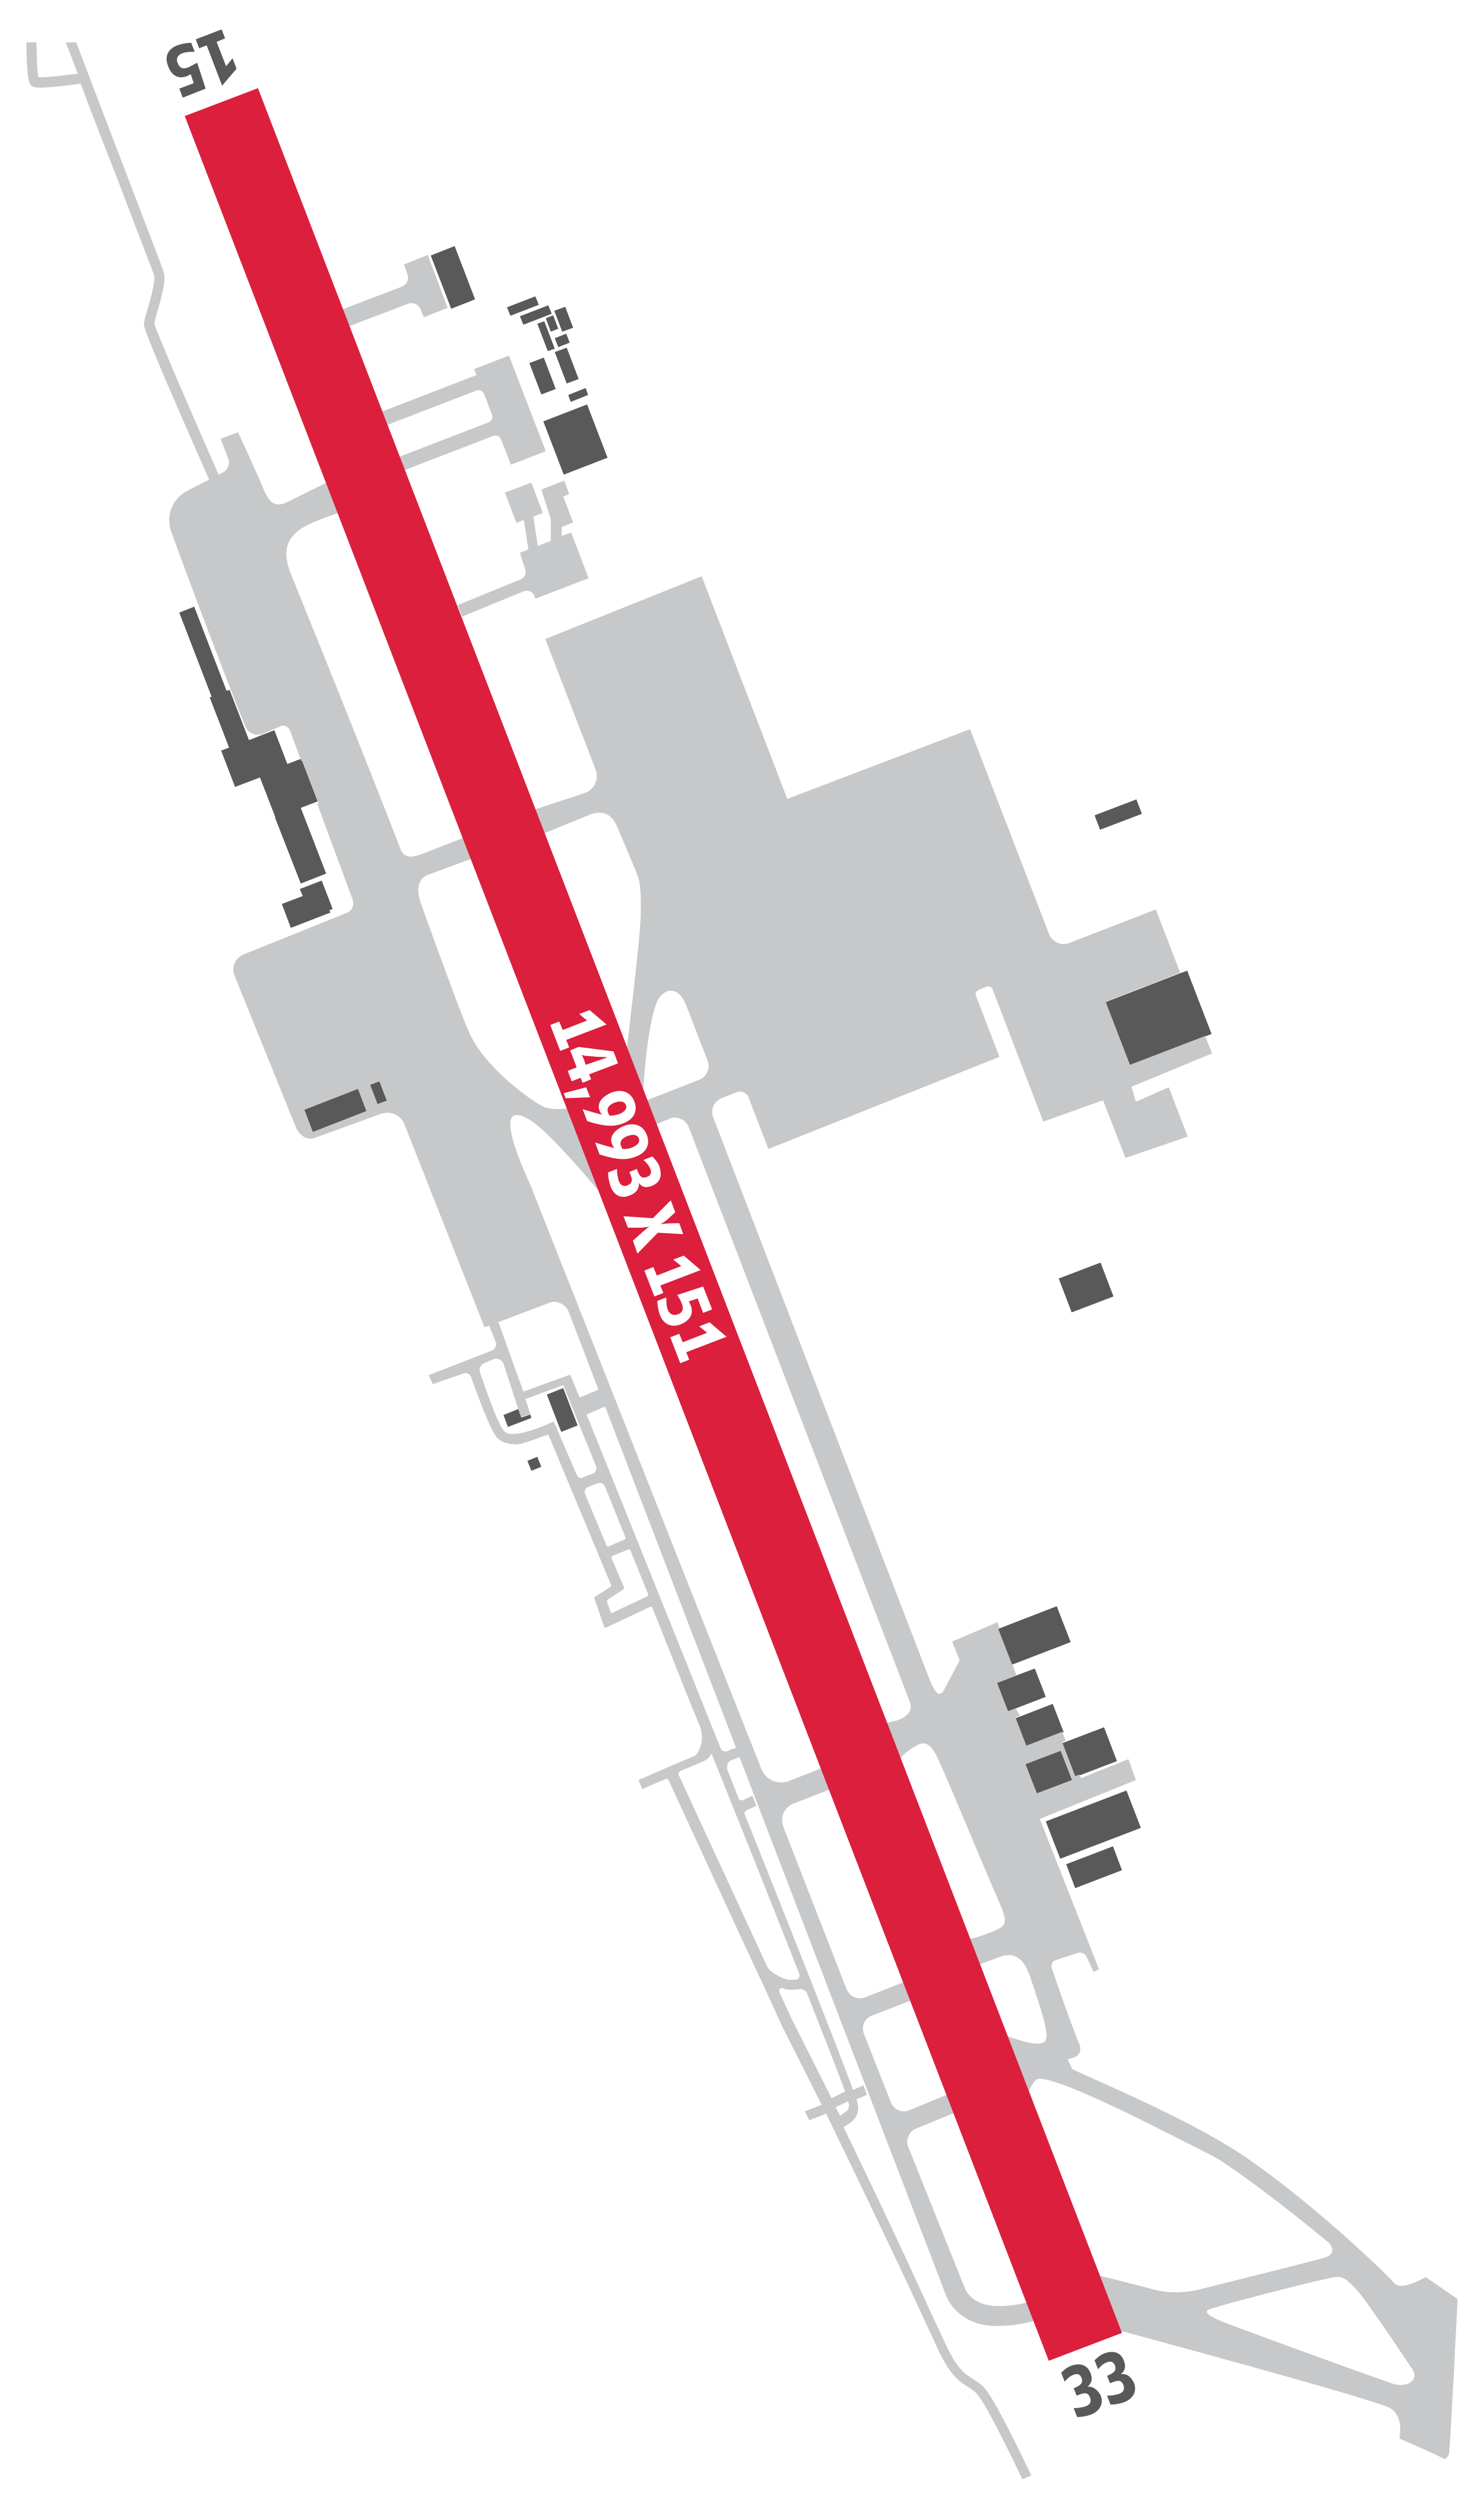 <?xml version="1.0" encoding="utf-8"?>
<!-- Generator: Adobe Illustrator 26.5.0, SVG Export Plug-In . SVG Version: 6.00 Build 0)  -->
<svg version="1.1" id="Layer_1" xmlns="http://www.w3.org/2000/svg" xmlns:xlink="http://www.w3.org/1999/xlink" x="0px" y="0px"
	 viewBox="0 0 298 502" style="enable-background:new 0 0 298 502;" xml:space="preserve">
<style type="text/css">
	.st0{fill:#595959;}
	.st1{fill:#C7C8C9;}
	.st2{fill:#DB1F3D;}
</style>
<path class="st0" d="M105.1,65.2l5.7-2.2l-0.7-1.7l-5.7,2.2L105.1,65.2z M115.1,65.8l-1.6-4.2l-2.2,0.8l1.6,4.2L115.1,65.8z
	 M110.6,66.6l1.5-0.6l-1-2.7l-1.5,0.6L110.6,66.6z M111.4,70l-2.1-5.5l-1.4,0.5l2.1,5.5L111.4,70z M114.4,68.8l-0.7-1.8l-2.3,0.9
	l0.7,1.8L114.4,68.8z M37.5,15.3c0.3-0.1,0.6-0.3,0.8-0.4l0.6,1.8L36,17.8l0.7,1.8l4.6-1.8l-1.7-5.2c-0.6,0.3-1.1,0.6-1.7,0.9
	c-1,0.4-1.8,0.3-2.2-0.8c-0.4-0.9-0.1-1.6,0.9-2c0.8-0.3,1.7-0.3,2.5-0.3l-0.7-1.8c-1,0-1.9,0.2-2.8,0.5c-2,0.8-2.6,2.3-1.8,4.3
	C34.4,15,35.7,16,37.5,15.3z M41.5,9.1l3.1,8.1l2.9-3.4l-0.8-2.1l-1.3,1.6l-1.9-4.9l1.7-0.7l-0.7-1.8l-5.2,2L40,9.7L41.5,9.1z
	 M108.2,61.2l-0.7-1.7l-5.7,2.2l0.7,1.7L108.2,61.2z M215.9,356.8l8.4-3.2l-2.6-6.8l-8.4,3.2L215.9,356.8z M223.6,260.3l-2.6-6.8
	l-8.4,3.2l2.6,6.8L223.6,260.3z M60.4,177.4l5.1-2l-5.1-13.2l3.4-1.3l-3.3-8.6l-0.2,0.1l-2.6,1l-2.6-6.8l-5.1,2l-3.9-10.1l-0.6,0.2
	L39,121.8l-3,1.2l6.5,16.9l-0.4,0.1l3.9,10.1l-1.6,0.6l2.8,7.3l5-1.9l3.1,8h-0.1L60.4,177.4z M229.3,163.4l-1.1-2.9l-8.4,3.2
	l1.1,2.9L229.3,163.4z M108.7,79.2l2.9-1.1l-2.4-6.3l-2.9,1.1L108.7,79.2z M111.4,70.7l2.4,6.3l2.4-0.9l-2.4-6.3L111.4,70.7z
	 M114.6,80.7l3.5-1.4l-0.5-1.4l-3.5,1.4L114.6,80.7z M203.3,334.2l11.7-4.5l-2.8-7.2l-11.9,4.6l2.8,7.2L203.3,334.2z M238.4,194.9
	l-1.4,0.5l-15,5.8l4.9,12.7l15.1-5.8l1.3-0.5L238.4,194.9z M213,351.5l-7.1,2.7l2.3,5.9l7.1-2.7L213,351.5z M218.4,479.2
	L218.4,479.2c0.9-0.8,1-1.6,0.6-2.7c-0.7-1.8-2.2-2.1-3.9-1.5c-0.8,0.3-1.4,0.8-2,1.4l0.7,1.8c0.5-0.6,1-1.1,1.8-1.4
	c0.8-0.3,1.3-0.1,1.6,0.7c0.4,1.1-0.5,1.5-1.3,1.9l-0.3,0.1l0.6,1.5c1.1-0.4,2.2-1,2.7,0.4c0.3,0.8,0,1.4-0.8,1.7s-1.7,0.4-2.5,0.4
	l0.7,1.8c1,0,1.9-0.2,2.8-0.5c1.7-0.7,2.6-2.1,1.9-3.9C220.4,479.9,219.6,479.1,218.4,479.2z M213.2,347.9l0.4-0.1l-2.2-5.7
	l-6.7,2.6l-0.9,0.3l2.2,5.7L213.2,347.9z M210,365.7l2.9,7.5l16.2-6.2l-2.9-7.5L210,365.7z M225.3,375.5l-1.8-4.8l-9.4,3.6l1.8,4.8
	L225.3,375.5z M210,340.7l-2.2-5.7l-3.7,1.4l-3.9,1.5l2.2,5.7l1.6-0.6L210,340.7z M66.1,182.8l0.7-0.3l-2.2-5.7l-4.4,1.7l0.6,1.4
	l-4.2,1.6l1.8,4.8l8-3.1L66.1,182.8z M225.1,476.7L225.1,476.7c0.9-0.8,1-1.6,0.6-2.7c-0.7-1.8-2.2-2.1-3.9-1.5
	c-0.8,0.3-1.4,0.8-2,1.4l0.7,1.8c0.5-0.6,1-1.1,1.8-1.4c0.8-0.3,1.3-0.1,1.6,0.7c0.4,1.1-0.5,1.5-1.3,1.9l-0.3,0.1l0.6,1.5
	c1.1-0.4,2.2-1,2.7,0.4c0.3,0.8,0,1.4-0.8,1.7s-1.7,0.4-2.5,0.4l0.7,1.8c1,0,1.9-0.2,2.8-0.5c1.7-0.7,2.6-2.1,1.9-3.9
	C227.1,477.3,226.4,476.5,225.1,476.7z M74.3,217.8l1.5,3.9l1.9-0.7l-1.5-3.9L74.3,217.8z M61.1,222.8l1.7,4.5l10.8-4.2l-1.7-4.5
	L61.1,222.8z M86.5,51.3L90.6,62l4.8-1.9l-4.1-10.7L86.5,51.3z M109.1,84.6l4.1,10.7l8.8-3.4l-4.1-10.7L109.1,84.6z M106.5,284
	l-1.8,0.6l-0.6-1.7l-3,1.2l0.9,2.4l4.7-1.8L106.5,284z M109.8,280l2.9,7.5l3.3-1.3l-2.9-7.5L109.8,280z M105.9,293.3l0.8,2l2-0.8
	l-0.8-2L105.9,293.3z"/>
<path class="st1" d="M146.7,353.5l1.8-0.7l41.6,108.4c0.1,0.2,2.2,5.5,9.4,5.8c0.4,0,0.7,0,1.1,0c2.8,0,5.2-0.5,7-1l-1.4-3.7
	c-1.6,0.4-3.8,0.8-6.4,0.7c-4.5-0.2-5.8-3.1-5.9-3.2l-11.5-28.7c-0.6-1.4,0.1-3.1,1.5-3.7l7.6-3.1l-1.4-3.7l-7.5,3.1
	c-1.5,0.6-3.1-0.1-3.7-1.6l-5.4-13.7c-0.6-1.5,0.1-3.2,1.6-3.7l7.7-3l-1.4-3.7l-7.6,3c-1.5,0.6-3.2-0.1-3.8-1.6l-12.7-32.6
	c-0.7-1.9,0.2-4,2.1-4.7l7.2-2.8L165,355l-6.6,2.6c-2.2,0.8-4.6-0.2-5.5-2.4l-46.4-117.3c-8-17.5-1.9-14.1-0.2-13.1
	c3.9,2.2,13.9,14.3,13.9,14.3l-0.5-1.5l-5.8-15c-1.4,0.1-3.7,0.2-5-0.5c-3.9-2.2-11.5-8.2-14.4-14.2c-1.2-2.4-4.9-12.4-9.8-26
	c-0.8-2.1-1.4-5.1,1.1-6.2l8.9-3.3l-1.6-4.2l-8.7,3.4c-1.9,0.6-3.3,0.7-4-1.2c-6.7-17.3-15.1-38.2-21.8-54.7c-2-4.9-1.7-8.4,4.7-11
	c1-0.4,2.8-1.1,4.6-1.7l-2.3-6.1l-7.7,3.8c-2.7,1.4-3.8,0.1-4.8-2.1c-2.3-5.4-5.3-11.8-5.3-11.8l-3.5,1.3l1.5,3.9
	c0.5,1.2-0.1,2.5-1.3,3c-0.2,0.1-0.4,0.2-0.6,0.3C38.7,83.5,31.3,66.4,31,65c0-0.4,0.4-1.7,0.7-2.8c1-3.5,1.7-6.2,1.1-7.8
	c-0.3-0.9-3.6-9.5-7.8-20.5c-3.1-8.1-6.7-17.5-9.7-25.4h-2.1c0.8,2,1.6,4.1,2.4,6.3c-3.2,0.4-6.7,0.8-7.9,0.7
	c-0.3-1.2-0.3-5.1-0.4-6.8c0-0.1,0-0.2,0-0.2h-2c0,0.1,0,0.2,0,0.3c0.1,6.8,0.4,8,1.1,8.5c0.2,0.1,0.4,0.3,1.7,0.3s3.7-0.2,8.1-0.8
	c2.2,5.9,4.6,12.1,6.9,17.9c4,10.5,7.5,19.6,7.8,20.4c0.4,1.2-0.6,4.6-1.2,6.7c-0.5,1.7-0.8,2.7-0.8,3.4c0,1.4,8.5,20.7,13.1,31.1
	l0,0c-1.8,0.9-3.8,1.9-5,2.6c-2.6,1.7-3.7,5-2.6,7.9c4.1,11.3,12.1,32.4,14.9,39.1c0.5,1.3,2,1.9,3.3,1.5l3.8-1.6
	c0.7-0.3,1.5,0.1,1.8,0.8l2.3,6.2l0.2-0.1l3.3,8.6l-0.3,0.1l7.1,19.2c0.4,1.1-0.1,2.3-1.2,2.7L49,191.6c-1.7,0.6-2.6,2.6-1.9,4.3
	l12.3,30.4c0.6,1.5,2.1,2.7,3.7,2.2l13.5-4.9c1.9-0.6,3.9,0.3,4.6,2.1l16.1,40.8l12.7-4.8c1.6-0.8,3.5,0,4.2,1.7l7,18.3l-1-2.7
	l-3.8,1.6l-1.9-4.6l-9.4,3.4l-5-13.9l-1.9,0.6l1.3,3.2c0.3,0.8,0,1.6-0.8,1.9l-12.6,4.9l0.8,1.8l6.1-2.1c0.6-0.3,1.4,0,1.6,0.7
	c1.3,3.6,3.7,10.2,5,11.9c1,1.3,2.7,1.6,4.3,1.6c1,0,6.2-2,6.2-2l12.6,30.2c0.1,0.1,0,0.3-0.1,0.4l-3.1,2c-0.1,0.1-0.2,0.2-0.1,0.4
	l1.9,5.6c0.1,0.2,0.3,0.3,0.4,0.2l8.9-4.2c0.2-0.1,0.4,0,0.4,0.2l6.1,15.3c1,2.6,2.2,5.4,3.4,8.4c0.7,1.8,0.6,3.8-0.4,5.4
	c-0.2,0.4-0.5,0.6-0.7,0.7l-4.3,1.8l-6.9,3l0.8,1.8l4.6-2c0.3-0.1,0.6,0,0.7,0.3c0,0,18.2,39.6,18.4,39.8l4.3,9.4l8,15.9l-3.4,1.3
	l0.9,1.8l3.4-1.3c0,0,11.4,23.5,16.9,35.3c2.4,5.2,4.5,9.7,5.6,12.1c2.5,5.3,4.3,6.4,5.9,7.4c0.8,0.5,1.5,0.9,2.3,2
	c2.4,3.2,8.6,16.4,8.7,16.6l1.8-0.8c-0.3-0.6-6.4-13.5-8.9-16.9c-1-1.4-2-1.9-2.9-2.5c-1.4-0.9-2.9-1.7-5.2-6.5
	c-1.1-2.3-3.2-6.8-5.6-12.1c-7.4-16.1-15.1-31.9-15.1-31.9c0.1-0.1,0.4-0.3,0.6-0.4c1-0.6,2.8-1.8,2.2-4.4c0-0.2-0.1-0.4-0.2-0.8
	l2.1-0.9l-0.7-1.9l-2.1,0.9c-3.1-8.5-13.5-34.7-21.7-55.2c-0.2-0.4,0-0.8,0.4-1l1.9-0.8l-0.8-2.1l-1.8,0.9c-0.4,0.2-0.9,0-1-0.4
	c-0.8-2-1.6-4-2.3-5.8C146,354.2,146.2,353.7,146.7,353.5z M62.8,227.3l-1.7-4.5l10.8-4.2l1.7,4.5L62.8,227.3z M75.8,221.7l-1.5-3.9
	l1.9-0.7l1.5,3.9L75.8,221.7z M115.8,296.1l-4.6-10.7c0,0-7,3.4-9.5,2.3c-1.4-0.6-3.7-7.6-5.3-12.1c-0.3-0.7,0.1-1.6,0.8-1.9
	l1.9-0.8c0.8-0.3,1.7,0.1,2,0.9l3.5,10.7l1.9-0.6l-1-3l7.6-2.8l6.6,16.3c0.2,0.6-0.1,1.3-0.7,1.5l-1.9,0.7
	C116.7,297,116.1,296.7,115.8,296.1z M122.2,310.5c-0.2,0.1-0.3,0-0.4-0.2l-4.3-10.3c-0.3-0.6,0.1-1.3,0.7-1.5l1.8-0.7
	c0.6-0.2,1.2,0.1,1.5,0.7l4.1,10.2c0.1,0.2,0,0.3-0.2,0.4L122.2,310.5z M130,320.5l-7,3.3c-0.2,0.1-0.4,0-0.4-0.2l-0.7-2
	c0-0.1,0-0.3,0.1-0.4l3.2-2.1c0.1-0.1,0.2-0.2,0.1-0.4l-2.5-5.9c-0.1-0.2,0-0.3,0.2-0.4l3.2-1.3c0.2-0.1,0.3,0,0.4,0.2l3.6,8.9
	C130.2,320.2,130.1,320.4,130,320.5z M170.4,422.2c0.3,1.3-0.3,1.7-1.3,2.3c-0.1,0.1-0.3,0.2-0.4,0.3l-0.9-1.7l2.5-1.2
	C170.4,422,170.4,422.1,170.4,422.2z M162.1,400.3c3.5,8.9,6.3,16.1,7.6,19.6l-2.7,1.4l-8-15.9l-2.5-5.4c-0.2-0.5,0.2-1,0.7-0.8
	s1,0.3,1.5,0.3c0.8,0,1.4-0.1,1.9-0.1C161.2,399.3,161.9,399.7,162.1,400.3z M160.5,396.3c0.2,0.6-0.2,1.2-0.8,1.2
	c-0.3,0-0.7,0-1.1,0c-0.8,0-2.1-0.6-3.2-1.3c-0.7-0.4-1.2-1-1.5-1.7l-17.6-38.1c-0.1-0.3,0-0.6,0.3-0.8l4.5-1.9
	c0.7-0.3,1.2-0.7,1.6-1.3l0.2-0.3C148.6,366.3,155.2,382.8,160.5,396.3z M146,351.6c-0.5,0.2-1.1-0.1-1.3-0.6
	c-3.1-7.7-5.3-13.2-5.6-14l-21.3-53l3.7-1.6l26.3,68.5L146,351.6z M110.6,104.2v4.4l-2.6,1l-0.9-5.9l1.9-0.7l-2.3-6.1l-5.3,2
	l2.3,6.1l1.5-0.6l0.9,5.9l-1.7,0.7l1,3.1c0.4,0.8,0,1.9-0.8,2.2l-12.7,5.2l0.9,2.3l12.4-5.1c0.8-0.3,1.8,0.1,2.1,0.9l0.2,0.6
	l10.7-4.1l-3.5-9.2l-1.9,0.7v-1.8l2.3-0.9l-2-5.2l1.2-0.5l-1-2.7l-4.6,1.8L110.6,104.2z M76.8,82.6l1,2.7l17.9-6.9
	c0.6-0.2,1.3,0.1,1.5,0.7l1.6,4.2c0.2,0.6-0.1,1.3-0.7,1.5l-17.9,6.9l1,2.7l17.9-6.9c0.6-0.2,1.3,0.1,1.5,0.7l2,5.1l7-2.7l-7.4-19.2
	l-7,2.7l0.5,1.2L76.8,82.6z M81.9,61c1.1-0.4,2.2,0.1,2.6,1.2l0.6,1.5l4.8-1.9l-1.3-3.4l-0.4-1.1l-2.3-6.1l-4.8,1.9l0.7,1.9
	c0.4,1.1-0.1,2.2-1.2,2.6l-11.8,4.5l1.3,3.4L81.9,61z M286.3,457.2c0,0-4.8,2.8-6.2,1.3c-4.8-5.1-21.1-20-33.1-27.4
	c-11.6-7.2-31.4-15.3-31.7-15.7l-0.9-1.9c0,0,0.5-0.2,1.3-0.4c1-0.3,1.5-1.5,1.1-2.5c-1.6-3.9-4.6-12.4-5.6-15.5
	c-0.2-0.6,0.1-1.3,0.7-1.5l4.5-1.5c0.7-0.2,1.5,0.1,1.8,0.8l1.4,3l1.1-0.5l-11.9-30.2l19.3-7.8l-1.5-4.2l-9.5,3.8l-0.3-0.7l-0.9,0.3
	l-2.6-6.8l0.7-0.3l-0.7-1.8l-7.2,2.8l-2.2-5.7l0.9-0.3L204,343l-1.6,0.6l-2.2-5.7l3.9-1.5l-0.8-2.3h-0.1l-2.8-7.2l0.3-0.1l-0.4-1.1
	l-9.1,3.9l1.5,3.8l-3.2,6c-1,1.8-2-0.2-2.8-2.1l-43.5-113c-0.6-1.5,0.2-3.2,1.7-3.8l3-1.2c0.9-0.4,2,0.1,2.4,1l4,10.4l46.4-18.5
	L196,200c-0.2-0.5,0-1,0.5-1.2l1.5-0.7c0.5-0.2,1.1,0,1.3,0.5l10.2,26.6l12-4.3l4.5,11.6l12.5-4.3l-3.8-9.9l-6.6,2.9l-0.9-3
	l16.2-6.7L242,208l-15.1,5.8l-4.9-12.7l15-5.8l-4.9-12.7l-17.3,6.7c-1.7,0.7-3.6-0.2-4.2-1.9l-15.8-41l-36.7,14l-17.2-44.7
	l-31.4,12.6l10.1,26.2c0.7,1.9-0.2,4-2.1,4.7l-10,3.3l1.8,4.8l9.3-3.8c3.2-1.1,4.7,0.8,5.4,2.7c0,0,4,9.2,4.3,10.4
	c0.7,3.5,0.3,8.7,0.1,11.2c-0.4,4.5-1.8,16.7-2.5,22.5l3.3,8.6c0.2-5.5,1.5-16.4,3.2-18.6c1.3-1.8,3.7-2.3,5.3,1.3l4.4,11.4
	c0.6,1.5-0.2,3.2-1.7,3.8l-10.5,4.1l1.9,4.8l2.7-1.1c1.5-0.6,3.2,0.2,3.8,1.7l44.4,115.4c0.7,1.9-0.6,3-2.5,3.7l-2.1,0.5l2.7,7.1
	c0.6-0.7,1.5-1.5,2.5-2.1c2-1.2,3.2-1.7,5.1,2.3c2.5,5.5,7.3,17.2,10.8,25.4c3.2,7.4,3.8,7.8-0.3,9.4c-2.2,0.8-3.4,1.2-4.1,1.3
	l2,5.1c0.9-0.4,2.2-0.8,4-1.5c3.5-1.3,5.1,1.1,6.2,4.4c2.3,6.9,3.6,10.8,3,12.3c-0.7,1.6-5,0.2-7.7-0.8l4.3,11
	c0.4-0.8,0.9-1.7,1.4-2.2c2.5-2.2,31.5,13.4,34.8,14.9s14.9,10.2,23.8,17.6c1.1,0.9,1.5,2.4-0.3,3.1c-1.4,0.5-17.3,4.4-25.5,6.5
	c-2.4,0.6-6,0.8-8.7,0.1c-1.4-0.4-6.6-1.7-11.3-2.9l4.3,11.1c16.2,4.4,51.9,14.1,54.2,15.6c2.7,1.8,1.7,6,1.7,6s7.8,3.4,8.8,4
	c0.7,0.4,1.2-0.9,1.2-1.1c0.3-2.7,1.7-30.9,1.7-30.9L286.3,457.2z M205.9,354.2l7.1-2.7l2.3,5.9l-7.1,2.7L205.9,354.2z M279.7,478.6
	c-10.1-3.5-33-11.9-34.6-12.6c-2-0.9-4-1.9-1.8-2.5c6-1.8,19.1-5.1,21.9-5.7c3.8-0.8,4.1-1.4,7,1.7c2,2.1,8,11.1,11.4,16.2
	C285.1,478,282.3,479.5,279.7,478.6z"/>
<path class="st2" d="M122,212.3L122,212.3c-0.7-0.1-1.4-0.1-2-0.1l-2.3-0.2c-0.3,0-0.6-0.1-0.9-0.2c0.4,0.6,0.6,1.3,0.8,2
	C119,213.3,120.5,212.8,122,212.3z M126.9,230.4c0.8-0.3,1.7-0.9,1.4-1.8c-0.4-1-1.5-0.8-2.3-0.5s-1.7,0.9-1.3,2
	c0.1,0.2,0.2,0.4,0.3,0.6C125.7,230.7,126.2,230.7,126.9,230.4z M51.8,17.7l-14.7,5.6L210.6,474l14.7-5.6L51.8,17.7z M124.1,213.5
	l-5.8,2.2l0.4,1l-1.7,0.7l-0.4-1l-1.8,0.7L114,215l1.8-0.7l-1.3-3.4l1.7-0.7l7,0.9L124.1,213.5z M110.5,205.8l1.8-0.7l0.7,1.7
	l4.9-1.9l-1.6-1.3l2.1-0.8l3.4,2.9l-8.1,3.1l0.6,1.5l-1.8,0.7L110.5,205.8z M113.2,219.5l4.5-1.2l0.8,2l-4.9,0.2L113.2,219.5z
	 M117,222.7c1.3,0.4,2.6,0.8,3.9,1.1l0,0c-0.2-0.2-0.4-0.5-0.5-0.8c-0.7-1.7,0.9-3,2.3-3.6c2-0.8,3.9-0.3,4.7,1.8
	c0.8,2.2-0.4,3.7-2.4,4.4c-2.3,0.9-4.8,0.2-7.1-0.5L117,222.7z M119.5,229.4c1.3,0.4,2.6,0.8,3.9,1.1l0,0c-0.2-0.2-0.4-0.5-0.5-0.8
	c-0.7-1.7,0.9-3,2.3-3.6c2-0.8,3.9-0.3,4.7,1.8c0.8,2.2-0.4,3.7-2.4,4.4c-2.3,0.9-4.8,0.2-7.1-0.5L119.5,229.4z M122.6,238.2
	c-0.3-0.9-0.5-1.9-0.5-2.8l1.8-0.7c0,0.9,0.1,1.7,0.4,2.5s0.9,1.1,1.7,0.8c1.4-0.6,0.8-1.6,0.4-2.7l1.5-0.6l0.1,0.3
	c0.3,0.9,0.8,1.8,1.9,1.3c0.8-0.3,1-0.8,0.7-1.6c-0.3-0.7-0.8-1.3-1.4-1.8l1.8-0.7c0.6,0.6,1.1,1.2,1.4,2c0.6,1.7,0.3,3.2-1.5,3.9
	c-1.1,0.4-1.9,0.4-2.6-0.6l0,0c0.1,1.3-0.7,2.1-1.8,2.5C124.7,240.8,123.3,240,122.6,238.2z M127.1,249.1l2-1.8
	c0.4-0.3,0.8-0.7,1.3-1l0,0c-0.5,0.1-1.1,0.1-1.6,0.2h-2.7l-0.9-2.3l5.9,0.4l3.6-3.6l0.9,2.4c-1,0.9-1.8,1.8-3,2.4l0,0
	c1.3-0.2,2.5-0.2,3.8-0.2l0.8,2.2l-5.1-0.3l-4.1,4.2L127.1,249.1z M129.4,255.1l1.8-0.7l0.7,1.7l4.9-1.9l-1.6-1.3l2.1-0.8l3.4,2.9
	l-8.1,3.1l0.6,1.5l-1.8,0.7L129.4,255.1z M132.5,264c-0.3-0.9-0.5-1.9-0.5-2.8l1.8-0.7c0,0.8,0,1.7,0.3,2.5c0.4,0.9,1.1,1.2,2,0.9
	c1.1-0.4,1.2-1.2,0.8-2.2c-0.2-0.6-0.6-1.2-0.9-1.7l5.2-1.7l1.8,4.6l-1.8,0.7l-1.1-2.9l-1.8,0.6c0.2,0.3,0.3,0.6,0.4,0.8
	c0.7,1.8-0.3,3.1-2,3.8C134.9,266.6,133.3,266,132.5,264z M138.4,273l-1.8,0.7l-2-5.2l1.8-0.7l0.7,1.7l4.9-1.9l-1.6-1.3l2.1-0.8
	l3.4,2.9l-8.1,3.1L138.4,273z M124.3,223.7c0.8-0.3,1.7-0.9,1.4-1.8c-0.4-1-1.5-0.8-2.3-0.5s-1.7,0.9-1.3,2c0.1,0.2,0.2,0.4,0.3,0.6
	C123.1,224,123.6,223.9,124.3,223.7z"/>
</svg>

